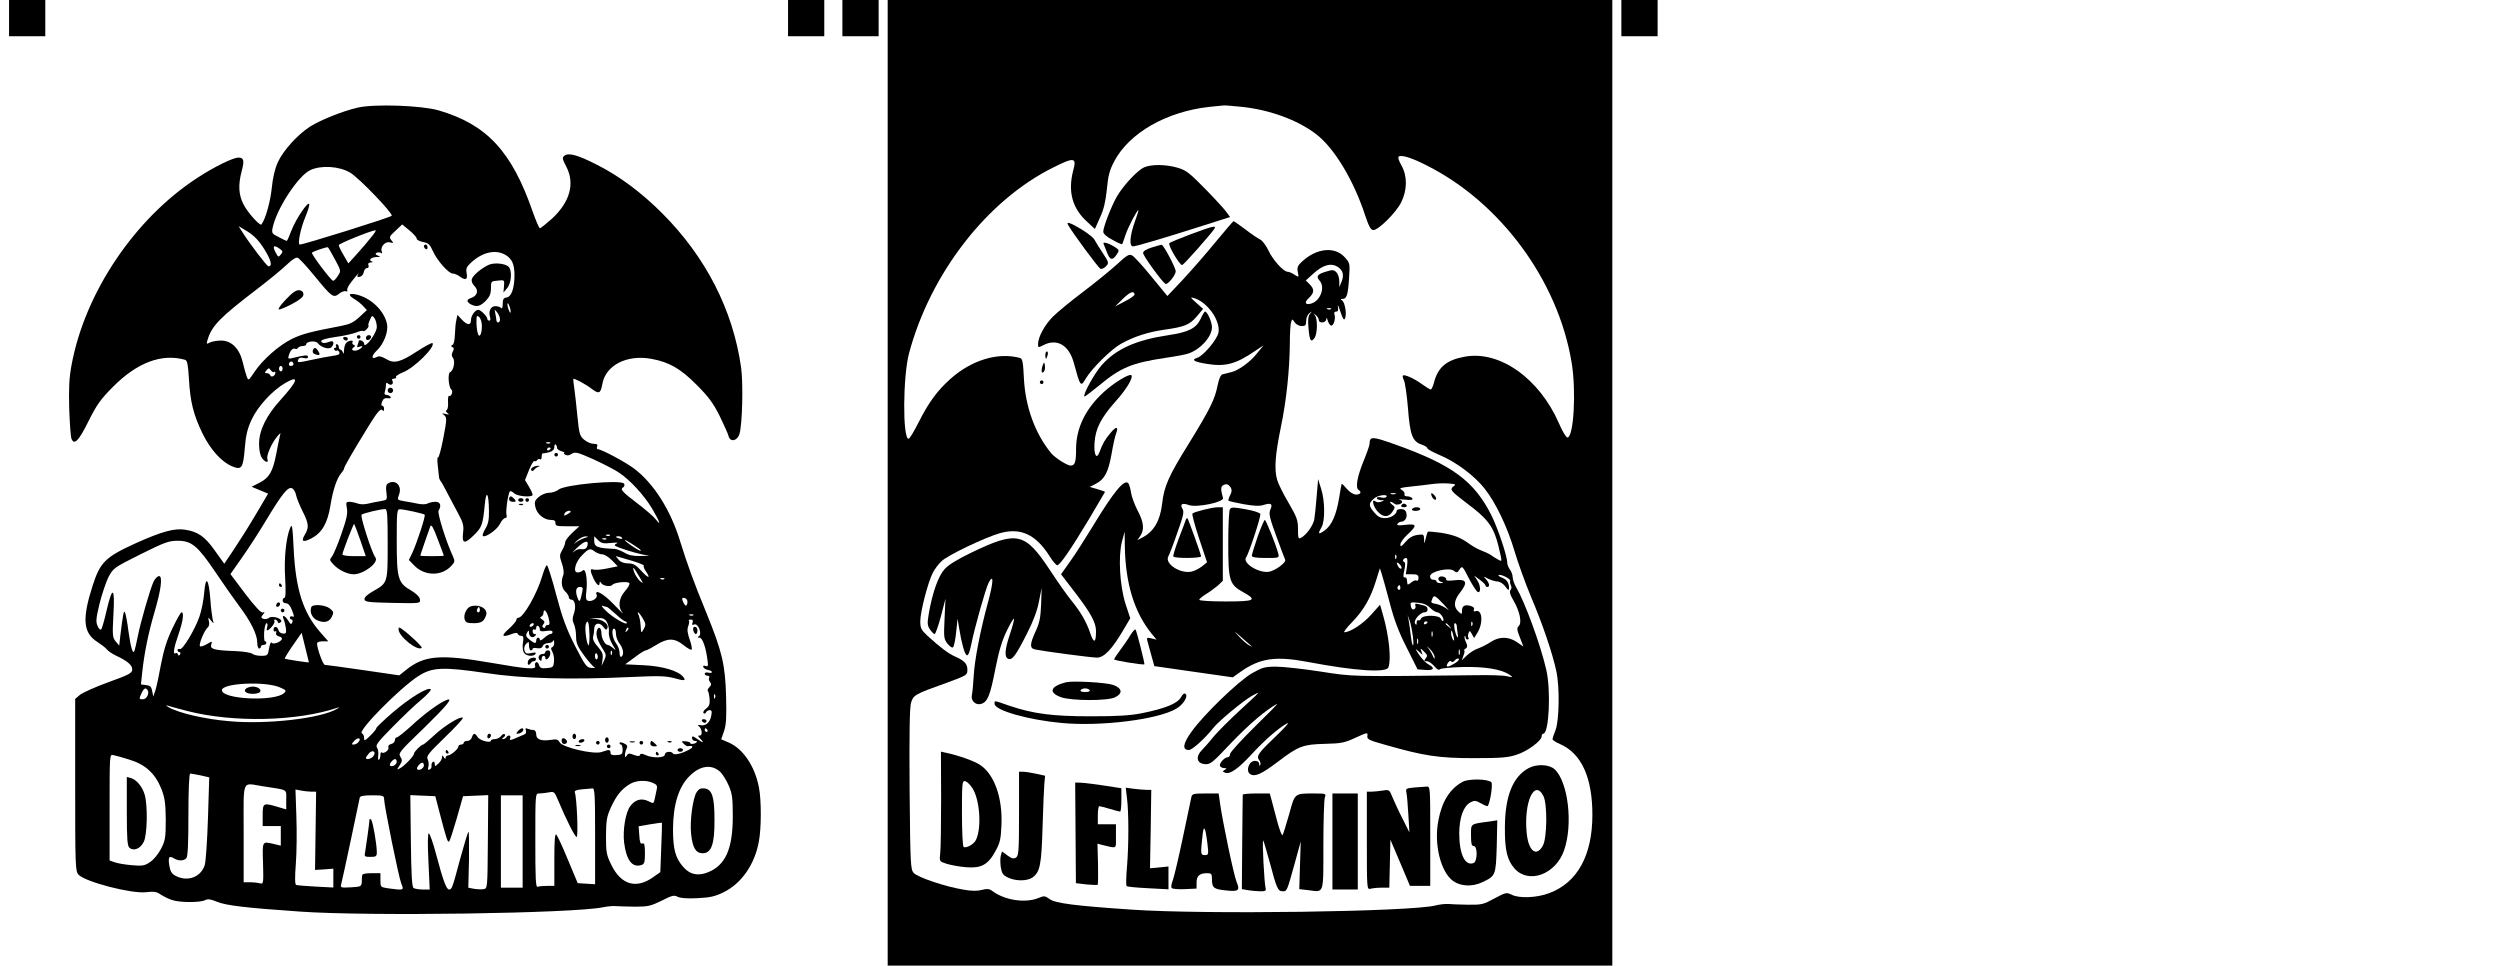 <?xml version="1.0" encoding="UTF-8" standalone="yes"?>
<svg version="1.0" xmlns="http://www.w3.org/2000/svg" width="1380" height="533" viewBox="0 0 1380 533" preserveAspectRatio="xMidYMid meet">
  <g transform="translate(0,533) scale(0.1,-0.1)" fill="#000000" stroke="none">
    <path d="M50 5230 l0 -100 100 0 100 0 0 100 0 100 -100 0 -100 0 0 -100z"/>
    <path d="M4350 5230 l0 -100 100 0 100 0 0 100 0 100 -100 0 -100 0 0 -100z"/>
    <path d="M4650 5230 l0 -100 100 0 100 0 0 100 0 100 -100 0 -100 0 0 -100z"/>
    <path d="M4900 2665 l0 -2665 2000 0 2000 0 0 2665 0 2665 -2000 0 -2000 0 0
-2665z m1956 2075 c152 -16 306 -72 407 -149 100 -75 208 -253 272 -448 21
-63 32 -83 46 -83 28 0 125 96 153 152 35 70 35 146 2 205 -14 24 -21 45 -15
49 17 10 72 -7 154 -49 407 -204 725 -635 800 -1086 27 -157 12 -416 -23 -416
-7 0 -28 35 -46 77 -108 249 -328 405 -521 369 -99 -18 -146 -57 -168 -138 -6
-24 -15 -43 -19 -43 -5 0 -26 13 -48 29 -44 32 -98 56 -106 48 -3 -3 0 -15 6
-27 6 -12 16 -81 22 -153 11 -148 25 -184 75 -201 18 -6 32 -15 32 -20 0 -5
30 -22 68 -38 89 -37 191 -113 248 -185 62 -78 127 -215 166 -348 18 -60 58
-172 90 -249 63 -147 119 -313 140 -411 19 -87 16 -269 -4 -324 -10 -24 -17
-47 -17 -52 0 -4 19 -17 43 -27 117 -52 177 -184 177 -390 0 -224 -83 -374
-238 -432 -68 -26 -165 -30 -207 -9 -29 14 -33 13 -95 -20 -60 -33 -71 -36
-145 -35 -44 1 -93 2 -110 4 -16 1 -48 -2 -70 -8 -137 -35 -1281 -51 -1680
-23 -311 21 -420 35 -451 58 -26 19 -30 19 -62 6 -72 -30 -189 -12 -256 40
-15 11 -28 12 -55 5 -24 -7 -57 -7 -101 1 -100 16 -254 68 -276 92 -18 20 -19
44 -23 462 -2 304 0 452 8 478 13 42 20 47 194 109 114 42 117 43 117 73 0 33
-16 50 -70 74 -36 16 -81 50 -151 114 -34 32 -39 42 -39 80 0 52 42 214 69
267 10 20 32 49 48 64 34 33 241 132 323 155 115 32 198 -7 275 -129 17 -27
35 -48 41 -48 15 0 76 89 178 259 47 79 86 145 86 146 0 1 -19 8 -42 15 l-43
12 35 18 c48 25 68 64 86 165 8 47 19 98 25 112 15 40 0 41 -31 3 -32 -38 -44
-60 -60 -104 -17 -47 -33 -17 -28 51 5 77 36 137 114 225 62 68 101 134 89
147 -11 10 -98 -43 -152 -93 -101 -92 -153 -199 -153 -315 0 -71 -6 -91 -30
-91 -19 0 -87 43 -108 69 -89 109 -142 256 -150 413 -4 88 -8 108 -21 112
-122 33 -267 -11 -384 -115 -73 -65 -122 -132 -177 -242 -25 -49 -49 -90 -55
-89 -33 3 -31 343 3 472 118 441 431 845 797 1026 116 58 129 55 109 -18 -30
-116 -5 -209 79 -284 l41 -38 28 63 c21 44 31 89 38 156 7 76 15 106 41 155
83 157 289 274 524 300 39 4 75 8 80 8 6 1 51 -3 101 -8z"/>
    <path d="M6315 4406 c-36 -16 -113 -98 -150 -161 -30 -53 -75 -167 -75 -194 0
-11 18 -28 51 -45 28 -16 52 -26 53 -24 2 1 10 25 19 52 15 44 63 136 71 136
2 0 -7 -29 -20 -65 -27 -74 -32 -135 -10 -135 17 0 172 46 379 112 l157 50
-19 26 c-10 15 -63 73 -117 128 -87 89 -106 104 -153 118 -65 19 -145 20 -186
2z"/>
    <path d="M6710 3994 c-52 -64 -133 -156 -180 -207 l-86 -91 -88 107 c-48 59
-96 112 -107 117 -16 9 -29 1 -81 -47 -35 -32 -119 -101 -188 -153 -69 -52
-144 -114 -168 -138 -45 -45 -81 -111 -82 -150 0 -22 1 -22 30 -7 73 38 139 1
166 -93 38 -139 39 -140 68 -91 32 55 143 164 195 192 71 39 147 64 238 77
113 16 139 27 179 73 l35 42 -38 34 c-33 29 -35 32 -13 26 74 -21 148 -125
136 -191 -8 -39 -83 -128 -117 -139 -35 -11 -19 -22 49 -33 106 -18 164 -2
272 72 l45 30 -34 -42 c-38 -49 -105 -98 -147 -107 -16 -4 -36 -9 -45 -11 -11
-3 -20 -24 -28 -62 -15 -77 -41 -129 -159 -321 -112 -180 -136 -235 -147 -331
-11 -94 -45 -154 -109 -187 l-28 -15 16 23 c24 34 20 77 -14 140 -16 31 -32
74 -36 96 -3 22 -10 46 -14 53 -20 32 -80 -40 -204 -245 -37 -60 -89 -143
-118 -183 l-51 -72 76 -99 c89 -116 117 -168 117 -215 0 -66 -12 -70 -32 -11
-21 63 -53 118 -107 184 -20 24 -72 98 -116 165 -137 207 -180 217 -430 97
-83 -40 -130 -69 -152 -94 -34 -39 -65 -126 -85 -238 -10 -59 -10 -70 5 -93
10 -14 21 -26 26 -26 5 0 20 44 35 98 l25 97 -5 -110 c-5 -103 -4 -112 16
-138 13 -16 26 -25 31 -20 5 5 13 43 17 84 l8 74 8 -50 c14 -87 31 -148 43
-152 7 -3 16 18 23 54 19 95 81 316 98 348 28 51 26 2 -3 -105 -44 -161 -75
-321 -80 -410 -3 -47 -7 -94 -10 -105 -8 -31 19 -59 49 -51 37 9 52 46 81 197
19 96 37 155 63 208 20 41 37 70 39 65 2 -5 -8 -43 -22 -84 -29 -86 -32 -128
-9 -137 22 -8 42 19 104 142 34 67 56 125 65 175 l15 75 -3 -90 c-3 -73 -8
-101 -30 -149 -33 -72 -34 -94 -4 -101 48 -10 310 -45 342 -45 40 0 83 46 145
151 l39 66 -26 79 c-32 100 -41 261 -20 344 l15 55 1 -78 c3 -206 52 -367 148
-485 l27 -33 -28 7 c-24 6 -27 4 -23 -12 3 -11 13 -46 22 -80 l17 -61 216 -31
217 -31 42 30 c109 77 195 89 378 54 254 -48 427 -60 439 -29 17 44 3 177 -30
290 l-16 56 -49 -55 c-44 -50 -116 -97 -148 -97 -6 0 12 25 42 55 63 65 102
131 132 228 l22 70 11 -34 c6 -19 26 -90 44 -159 23 -89 49 -159 93 -245 l60
-120 43 -3 c47 -4 55 10 18 30 -14 7 -37 31 -52 53 -24 36 -24 38 -4 20 l23
-20 -7 20 c-7 19 -6 19 15 -2 19 -18 20 -24 9 -37 -10 -14 -10 -16 6 -16 10 0
28 -12 41 -27 14 -17 26 -24 30 -18 5 6 61 11 125 13 123 3 217 -12 261 -43
21 -15 20 -15 -13 -8 -19 5 -93 7 -165 6 -707 -8 -678 -9 -866 20 -96 15 -207
27 -245 27 -62 0 -76 -4 -134 -37 -75 -44 -264 -226 -332 -321 -48 -66 -54
-102 -15 -102 18 0 88 63 133 120 30 39 167 152 215 179 51 28 52 29 -71 -84
-52 -48 -114 -110 -138 -138 -23 -29 -53 -63 -67 -77 -37 -37 -29 -74 15 -78
30 -3 41 5 147 118 98 102 190 181 253 215 8 4 -47 -52 -123 -126 -75 -74
-137 -142 -137 -151 0 -10 -6 -18 -13 -18 -19 0 -50 -37 -42 -49 3 -6 14 -11
23 -11 14 0 15 -2 2 -10 -12 -8 -12 -10 2 -15 27 -11 71 20 143 97 74 81 154
151 200 175 16 9 -10 -21 -58 -67 -99 -94 -114 -114 -97 -135 7 -8 10 -20 7
-27 -4 -8 -6 -7 -6 5 -1 20 -33 23 -49 5 -17 -22 -18 -50 -1 -61 26 -17 63 0
154 69 113 86 138 95 260 98 89 2 108 6 168 34 65 30 68 30 65 10 -3 -19 8
-24 97 -49 216 -62 296 -74 490 -74 149 0 190 3 237 19 60 19 138 77 138 102
0 8 4 14 9 14 32 0 43 243 16 355 -32 139 -118 372 -165 452 -11 19 -20 44
-20 57 0 12 -7 31 -15 42 -8 10 -15 28 -15 38 0 37 -52 190 -87 261 -95 189
-215 278 -527 390 -132 47 -145 48 -146 5 0 -9 -16 -54 -35 -100 -34 -85 -44
-143 -25 -155 18 -11 10 -25 -14 -25 -15 0 -34 12 -51 31 -14 17 -27 30 -29
28 -1 -2 -8 -37 -14 -78 -16 -95 -41 -152 -81 -180 -34 -24 -38 -19 -16 19 20
34 19 145 -2 211 l-17 54 -8 -95 c-4 -52 -10 -109 -13 -127 -6 -33 -44 -87
-74 -102 -14 -8 -16 -2 -16 48 0 50 -6 66 -53 147 -29 49 -57 106 -62 125 -17
58 -11 138 20 289 31 148 49 319 50 470 0 47 3 95 6 108 7 23 7 23 21 2 8 -11
25 -20 39 -20 20 0 24 5 24 29 0 16 8 35 18 42 15 13 16 12 3 -4 -10 -12 -12
-34 -8 -78 6 -70 13 -82 33 -55 17 24 18 107 2 126 -11 12 -10 12 5 1 9 -7 17
-20 17 -27 0 -21 40 -17 41 4 1 11 3 9 8 -7 4 -14 12 -26 18 -28 14 -5 28 40
19 62 -3 9 0 15 10 15 10 0 13 8 9 28 -2 15 4 2 14 -28 14 -42 20 -51 26 -37
10 24 -1 88 -17 99 -10 6 -9 8 3 8 23 0 30 22 36 116 5 79 5 82 -24 114 -55
61 -156 51 -237 -25 -23 -21 -27 -32 -22 -57 6 -30 6 -30 -19 -14 -13 9 -30
16 -38 16 -22 0 -82 66 -106 119 -13 27 -33 53 -45 59 -11 5 -49 30 -82 56
-34 25 -63 46 -65 45 -2 0 -47 -52 -99 -115z m677 -139 c27 -19 33 -45 18 -81
l-12 -29 0 33 c0 18 -7 40 -16 49 -14 14 -22 15 -56 4 -49 -14 -58 -27 -37
-50 32 -35 6 -110 -44 -126 -35 -11 -43 5 -15 30 30 29 32 48 4 76 l-21 21 42
38 c54 49 99 61 137 35z m-1124 -150 c1 -6 -23 -23 -53 -38 l-55 -29 43 42
c40 39 61 47 65 25z m1084 -81 c-3 -3 -12 -4 -19 -1 -8 3 -5 6 6 6 11 1 17 -2
13 -5z m676 -979 c-22 -16 -13 -27 65 -86 141 -106 162 -138 197 -302 5 -26 4
-27 -17 -15 -13 7 -30 18 -38 24 -8 6 -31 17 -50 24 -19 7 -48 23 -65 35 -52
38 -88 52 -160 64 -38 5 -71 8 -73 6 -2 -2 -8 -19 -12 -37 -8 -33 -8 -33 -9
-4 -1 27 -3 28 -38 23 -26 -4 -47 -17 -65 -39 -22 -26 -28 -28 -28 -14 0 11
18 36 40 56 54 50 52 60 -12 53 -37 -5 -49 -3 -44 5 4 7 13 12 20 12 21 0 36
24 29 48 -3 15 -13 22 -29 22 -13 0 -24 -4 -24 -9 0 -20 -33 -41 -65 -41 -25
0 -40 8 -59 31 -32 37 -32 50 -3 76 21 20 81 28 70 10 -3 -5 -16 -6 -29 -3
-14 4 -24 2 -24 -4 0 -5 10 -10 23 -11 21 0 21 -1 2 -8 -11 -5 -25 -4 -32 1
-24 19 -14 -28 12 -56 30 -33 60 -33 81 -1 16 24 16 27 -2 40 -10 8 -14 15 -8
15 5 0 15 -5 20 -10 11 -11 44 -3 44 10 0 5 -8 10 -17 13 -10 2 4 1 31 -1 35
-4 47 -2 42 7 -4 6 -16 11 -27 11 -12 0 -19 5 -16 13 2 6 -5 17 -16 23 -16 9
-8 12 49 18 38 4 92 10 119 14 28 4 69 5 93 3 38 -3 41 -5 25 -16z m-1229 -7
c7 -12 6 -24 -4 -42 -7 -14 -11 -28 -9 -30 2 -2 39 -11 83 -19 58 -10 88 -12
112 -4 41 13 51 5 36 -27 -9 -21 -4 -44 33 -145 24 -66 46 -124 49 -130 9 -14
-51 -59 -88 -67 -57 -10 -151 49 -127 80 15 21 83 227 78 239 -3 7 -39 19 -82
26 -66 12 -78 12 -86 0 -5 -8 -9 -92 -9 -187 0 -207 6 -228 81 -270 81 -45 68
-52 -96 -52 -81 0 -145 4 -145 9 0 5 17 19 38 32 20 12 49 34 65 47 l27 26 0
203 0 203 -27 0 c-31 0 -131 -25 -141 -35 -3 -3 13 -65 37 -137 l44 -132 -29
-23 c-16 -12 -41 -25 -56 -28 -62 -14 -150 43 -129 83 6 11 29 70 50 132 33
91 38 115 29 130 -17 27 -3 36 35 22 43 -15 194 16 188 39 -13 47 -13 62 0 70
18 11 30 7 43 -13z m909 -35 c-7 -2 -19 -2 -25 0 -7 3 -2 5 12 5 14 0 19 -2
13 -5z m4 -355 c-3 -8 -6 -5 -6 6 -1 11 2 17 5 13 3 -3 4 -12 1 -19z m60 -43
l-7 -45 35 0 c29 0 35 -4 35 -21 0 -12 -4 -17 -11 -14 -5 4 -19 -1 -30 -11
-10 -9 -20 -13 -20 -8 -1 5 -2 16 -3 24 0 8 -6 14 -12 13 -9 -2 -9 9 -2 40 6
28 6 43 -1 45 -13 4 -4 22 11 22 7 0 9 -16 5 -45z m-31 -13 c-4 -3 -11 0 -16
8 -15 24 -11 33 6 15 9 -9 13 -19 10 -23z m422 -130 c18 -6 15 39 -5 67 l-16
24 31 -23 c18 -13 32 -27 32 -32 0 -4 5 -8 10 -8 15 0 12 21 -7 42 -16 18 -16
18 13 3 16 -8 39 -15 51 -15 12 0 31 -12 42 -27 15 -21 20 -24 21 -11 0 30
-12 49 -38 59 -14 5 -23 12 -20 14 9 9 68 -20 64 -31 -2 -6 0 -17 4 -25 5 -8
4 -19 -2 -26 -7 -9 -3 -25 16 -57 35 -60 48 -122 30 -141 -12 -12 -11 -21 6
-64 l19 -50 -36 25 c-46 31 -97 31 -143 1 -19 -13 -51 -29 -70 -36 -19 -6 -47
-24 -63 -39 l-28 -27 10 28 c6 15 7 27 3 27 -4 0 -1 4 7 9 12 8 13 14 3 37 -7
14 -10 29 -7 32 3 3 5 0 5 -6 0 -7 5 -12 11 -12 5 0 8 4 5 9 -4 5 -3 17 0 26
6 15 8 15 19 -5 l12 -22 17 27 c35 54 29 136 -10 121 -8 -3 -11 0 -8 9 4 9 -3
16 -20 21 -31 8 -46 -1 -46 -28 0 -20 -1 -21 -20 -3 -28 26 -25 61 11 106 43
55 34 74 -31 66 -35 -4 -49 -3 -47 6 1 6 -8 13 -20 15 -28 4 -32 -24 -5 -31
13 -4 11 -5 -5 -6 -13 0 -23 4 -23 9 0 6 -8 10 -18 10 -11 0 -18 7 -18 19 0
27 107 51 132 30 15 -12 19 -11 31 8 14 21 16 20 51 -49 21 -40 43 -74 50 -76z
m-428 22 c0 -8 -5 -12 -10 -9 -6 4 -8 11 -5 16 9 14 15 11 15 -7z m240 -91
c25 -26 34 -38 20 -26 -14 11 -40 24 -57 28 -36 7 -36 7 -27 29 9 24 16 20 64
-31z m-76 -18 c14 -14 32 -25 40 -25 16 0 42 -38 32 -47 -3 -3 -8 2 -12 11 -8
22 -102 23 -110 1 -4 -8 -10 -12 -15 -9 -5 3 -9 -3 -9 -13 0 -14 -2 -15 -9 -5
-10 17 28 62 53 62 9 0 16 6 16 14 0 17 -5 21 -44 30 -23 6 -27 4 -23 -8 3 -8
0 -17 -8 -19 -8 -4 -15 3 -17 17 -4 22 -2 23 38 19 29 -2 51 -11 68 -28z m-95
-157 c4 -32 4 -54 0 -50 -4 4 -9 30 -12 57 -3 28 -8 64 -11 80 l-6 30 11 -30
c6 -16 14 -56 18 -87z m81 78 c0 -3 -4 -8 -10 -11 -5 -3 -10 -1 -10 4 0 6 5
11 10 11 6 0 10 -2 10 -4z m247 -18 c-3 -8 -6 -5 -6 6 -1 11 2 17 5 13 3 -3 4
-12 1 -19z m-126 -5 c13 -16 12 -17 -3 -4 -10 7 -18 15 -18 17 0 8 8 3 21 -13z
m40 5 c0 -7 3 -26 5 -43 7 -40 -6 -25 -16 19 -4 21 -4 36 1 36 5 0 9 -6 10
-12z m-1131 -116 c3 -3 -4 0 -15 6 -11 6 -36 27 -55 48 -33 36 -33 36 15 -6
28 -24 52 -46 55 -48z m997 56 c-3 -7 -5 -2 -5 12 0 14 2 19 5 13 2 -7 2 -19
0 -25z m117 -3 c5 -22 4 -26 -4 -15 -5 8 -10 24 -10 34 0 26 6 18 14 -19z
m-197 -37 c-3 -7 -5 -2 -5 12 0 14 2 19 5 13 2 -7 2 -19 0 -25z m92 -76 c0
-12 -3 -9 -10 8 -6 14 -18 34 -27 45 -9 12 -5 8 11 -7 15 -16 27 -36 26 -46z
m138 16 c-3 -7 -5 -2 -5 12 0 14 2 19 5 13 2 -7 2 -19 0 -25z m-26 -49 c-41
-25 -54 -24 -39 1 7 11 15 15 19 9 3 -6 11 -4 19 5 7 9 17 13 22 10 5 -4 -4
-15 -21 -25z"/>
    <path d="M7900 2605 c0 -18 19 -40 26 -32 4 4 0 15 -9 24 -9 10 -17 13 -17 8z"/>
    <path d="M7735 2540 c-3 -5 3 -10 15 -10 12 0 18 5 15 10 -3 6 -10 10 -15 10
-5 0 -12 -4 -15 -10z"/>
    <path d="M7795 2520 c-4 -6 5 -10 19 -10 14 0 26 5 26 10 0 6 -9 10 -19 10
-11 0 -23 -4 -26 -10z"/>
    <path d="M6545 2459 c-2 -8 -20 -54 -39 -104 -18 -49 -32 -93 -29 -97 6 -11
153 -10 153 1 0 10 -70 204 -75 210 -3 2 -7 -2 -10 -10z"/>
    <path d="M6942 2367 c-17 -50 -32 -98 -32 -104 0 -9 22 -13 76 -13 75 0 76 0
70 24 -11 45 -68 186 -74 186 -4 0 -22 -42 -40 -93z"/>
    <path d="M5896 4088 c24 -43 168 -238 179 -242 7 -2 21 4 30 14 17 18 16 22
-17 72 -19 29 -40 62 -46 74 -6 12 -39 38 -72 58 -64 38 -86 45 -74 24z"/>
    <path d="M6573 4037 c-61 -23 -115 -45 -118 -49 -10 -10 58 -125 71 -121 11 4
161 174 178 201 11 19 -10 14 -131 -31z"/>
    <path d="M6092 3983 c2 -5 10 -25 18 -45 16 -44 31 -48 54 -13 16 24 16 25
-16 45 -33 20 -63 27 -56 13z"/>
    <path d="M6358 3964 c-31 -10 -48 -20 -48 -31 0 -15 103 -157 123 -170 12 -7
56 47 57 69 0 20 -68 148 -78 147 -4 0 -28 -7 -54 -15z"/>
    <path d="M6627 3569 c-24 -51 -67 -73 -177 -89 -180 -27 -289 -76 -369 -166
-39 -44 -105 -163 -95 -173 1 -2 38 26 81 61 119 99 180 125 369 153 56 8 114
19 128 25 67 25 126 93 126 144 0 28 -25 86 -38 86 -4 0 -15 -19 -25 -41z"/>
    <path d="M5770 3370 c0 -11 2 -20 4 -20 2 0 6 9 9 20 3 11 1 20 -4 20 -5 0 -9
-9 -9 -20z"/>
    <path d="M5757 3317 c-11 -29 -9 -53 4 -40 6 6 9 21 7 34 -3 21 -4 22 -11 6z"/>
    <path d="M5740 3220 c0 -5 5 -10 10 -10 6 0 10 5 10 10 0 6 -4 10 -10 10 -5 0
-10 -4 -10 -10z"/>
    <path d="M6239 1823 c-12 -21 -38 -58 -56 -82 -18 -24 -33 -47 -33 -51 0 -6
161 -32 167 -27 3 4 -43 186 -49 192 -3 3 -16 -11 -29 -32z"/>
    <path d="M5885 1564 c-87 -22 -99 -56 -30 -82 56 -21 259 -22 300 -1 44 21 40
50 -10 68 -40 14 -222 24 -260 15z m130 -44 c4 -6 -7 -10 -25 -10 -18 0 -29 4
-25 10 3 6 15 10 25 10 10 0 22 -4 25 -10z"/>
    <path d="M6519 1481 c-20 -35 -88 -62 -216 -88 -66 -13 -137 -17 -283 -17
-212 0 -318 14 -450 59 -87 30 -80 29 -80 10 0 -36 185 -89 372 -106 215 -20
530 19 631 79 38 22 66 67 52 81 -7 7 -16 1 -26 -18z"/>
    <path d="M5195 923 c0 -142 -2 -278 -5 -303 -5 -45 -5 -45 35 -58 22 -7 70
-16 107 -19 84 -7 122 13 163 89 25 45 30 67 33 143 7 150 -39 280 -117 332
-32 22 -117 52 -186 67 l-31 7 1 -258z m171 59 c42 -61 54 -218 22 -287 -11
-25 -54 -49 -69 -40 -5 4 -9 87 -9 186 0 165 1 180 17 177 10 -2 27 -18 39
-36z"/>
    <path d="M8438 1090 c-87 -47 -130 -154 -131 -325 -1 -127 12 -182 53 -229 78
-88 228 -33 274 101 50 143 22 379 -53 447 -30 27 -98 30 -143 6z m82 -155
c22 -45 20 -229 -3 -272 -36 -67 -81 -31 -90 72 -16 168 44 298 93 200z"/>
    <path d="M5625 839 c0 -208 -2 -233 -17 -243 -13 -8 -24 -5 -47 12 l-30 22 -6
-21 c-4 -12 -4 -40 -1 -64 6 -36 12 -46 40 -59 44 -21 105 -20 135 0 42 30 50
70 56 281 3 109 8 217 10 240 l4 41 -50 11 c-27 6 -60 11 -72 11 l-22 0 0
-231z"/>
    <path d="M8075 1015 c-71 -38 -115 -107 -135 -213 -26 -130 12 -285 81 -335
42 -30 106 -33 161 -7 74 35 75 37 80 198 l3 144 -45 -7 c-106 -14 -100 -10
-100 -76 0 -46 3 -59 15 -59 22 0 21 -86 -1 -94 -47 -18 -79 49 -79 165 1 87
23 149 62 170 21 11 29 11 55 -4 16 -9 33 -17 38 -17 12 0 33 121 22 132 -19
19 -125 20 -157 3z"/>
    <path d="M5937 733 l2 -278 58 -7 c32 -3 60 -4 62 -2 3 2 3 54 2 115 l-3 112
26 -7 c85 -20 76 -26 76 48 l0 66 -50 0 -50 0 0 50 c0 28 4 50 8 50 5 0 31 -7
58 -15 27 -8 52 -15 57 -15 4 0 7 29 7 65 l0 64 -32 5 c-87 14 -179 26 -200
26 l-23 0 2 -277z"/>
    <path d="M7807 983 c-44 -4 -48 -6 -44 -26 3 -12 8 -67 11 -122 l6 -100 -38
76 c-22 42 -46 96 -56 119 -16 41 -18 42 -54 36 -20 -3 -48 -6 -62 -6 l-25 0
0 -271 c0 -265 0 -270 20 -265 11 3 39 6 62 6 l42 0 3 133 3 132 54 -127 54
-128 56 0 56 0 0 275 c0 269 0 275 -20 273 -11 -1 -42 -3 -68 -5z"/>
    <path d="M6221 924 c10 -80 10 -258 0 -379 -5 -55 -6 -103 -2 -106 3 -4 57 -9
119 -12 l112 -6 0 63 0 63 -51 -5 -51 -5 4 217 3 216 -26 0 c-14 0 -46 3 -71
6 l-44 6 7 -58z"/>
    <path d="M6576 928 c-3 -13 -24 -113 -47 -223 -23 -110 -48 -215 -55 -234 -8
-20 -11 -38 -6 -43 5 -5 38 -8 73 -6 l64 3 0 33 c0 37 17 52 58 52 24 0 27 -4
27 -32 0 -49 9 -56 76 -63 71 -8 80 -1 60 47 -15 34 -80 345 -92 438 l-7 50
-73 0 c-68 0 -74 -2 -78 -22z m89 -255 c7 -60 6 -63 -14 -63 -24 0 -24 5 -14
100 7 73 16 60 28 -37z"/>
    <path d="M6860 943 c0 -5 -2 -123 -3 -265 l-2 -256 35 -6 c19 -3 50 -6 68 -6
27 0 32 3 28 18 -7 24 -20 268 -13 262 3 -3 19 -59 37 -124 37 -140 44 -156
71 -156 23 0 23 0 66 155 l33 120 -4 -131 -4 -132 52 -6 c86 -11 81 -27 81
247 0 133 4 252 8 265 8 21 7 22 -60 22 -109 0 -105 2 -137 -115 -16 -56 -32
-108 -36 -114 -4 -7 -17 28 -30 76 -13 48 -27 103 -32 121 l-9 32 -74 0 c-41
0 -75 -3 -75 -7z"/>
    <path d="M7355 685 l0 -265 70 0 70 0 0 265 0 265 -70 0 -70 0 0 -265z"/>
    <path d="M8950 5230 l0 -100 100 0 100 0 0 100 0 100 -100 0 -100 0 0 -100z"/>
    <path d="M1975 4736 c-83 -19 -205 -68 -264 -105 -69 -45 -148 -132 -177 -196
-17 -37 -28 -85 -34 -144 -7 -72 -35 -173 -57 -200 -8 -10 -77 67 -99 111 -27
53 -30 107 -10 183 16 59 12 75 -18 75 -30 0 -136 -52 -230 -114 -344 -225
-618 -633 -691 -1031 -13 -67 -16 -127 -13 -240 3 -82 8 -158 13 -168 15 -36
40 -10 93 97 46 92 67 122 136 191 133 134 269 185 397 149 13 -4 17 -25 22
-107 7 -125 25 -198 76 -302 43 -87 104 -155 162 -179 53 -22 61 -11 70 98 6
76 15 110 39 162 35 73 113 158 185 200 80 46 70 13 -27 -94 -78 -86 -118
-168 -118 -242 0 -34 6 -64 16 -78 17 -25 39 -30 30 -6 -7 18 23 88 54 124 19
23 21 23 15 4 -3 -12 -12 -56 -20 -99 -19 -99 -39 -133 -93 -160 l-43 -22 45
-19 46 -19 -68 -115 c-37 -63 -92 -150 -121 -193 l-53 -79 -53 74 c-55 77 -92
103 -164 114 -58 9 -127 -10 -268 -73 -172 -78 -200 -106 -242 -237 -59 -184
-52 -260 27 -310 20 -13 44 -31 52 -41 8 -10 31 -25 50 -34 62 -29 90 -52 90
-76 0 -20 -15 -29 -132 -71 -72 -26 -143 -58 -157 -70 l-26 -22 0 -475 c0
-445 1 -476 18 -495 37 -40 294 -107 374 -97 43 5 58 3 80 -13 16 -10 43 -24
62 -30 43 -15 156 -15 183 -1 15 8 30 6 66 -9 49 -20 153 -33 457 -54 378 -27
1514 -10 1675 24 25 5 56 8 70 6 14 -1 61 -2 106 -3 71 0 87 4 146 33 57 29
69 32 88 22 15 -8 53 -11 110 -8 69 3 98 10 143 32 99 48 173 153 196 281 14
74 14 226 1 295 -22 119 -87 216 -167 251 l-42 18 16 46 c12 36 14 77 11 193
-5 175 -22 246 -110 462 -68 165 -105 268 -143 390 -53 175 -147 323 -257 405
-47 35 -178 105 -197 105 -6 0 -8 7 -5 15 5 11 -1 15 -19 15 -14 0 -38 10 -53
23 -24 21 -27 33 -36 123 -5 54 -13 124 -17 154 -5 30 -7 56 -6 58 5 5 67 -28
102 -55 39 -30 49 -25 58 27 18 104 136 164 271 139 98 -18 161 -54 250 -144
63 -63 91 -100 126 -170 24 -50 47 -100 50 -113 9 -35 49 -26 60 13 16 54 21
278 9 366 -45 318 -195 611 -437 853 -112 112 -235 204 -356 265 -107 55 -160
70 -183 51 -12 -10 -11 -18 10 -58 50 -94 22 -197 -79 -290 -32 -28 -61 -52
-66 -52 -4 0 -22 42 -40 93 -116 333 -253 480 -520 558 -96 27 -351 36 -445
15z m-42 -359 c49 -29 240 -228 229 -238 -11 -11 -486 -159 -507 -159 -14 0 4
88 30 151 14 33 24 66 22 72 -6 19 -75 -84 -98 -145 -12 -32 -24 -58 -26 -58
-2 0 -22 9 -44 21 -38 19 -40 22 -34 52 22 105 141 287 208 318 60 28 159 22
220 -14z m367 -364 c0 -7 16 -15 35 -19 29 -5 38 -13 54 -49 23 -52 87 -125
110 -125 10 0 26 -7 37 -15 33 -25 47 -19 40 16 -5 26 -1 36 24 59 62 58 136
75 190 43 36 -21 50 -52 50 -111 0 -73 -17 -120 -43 -124 -17 -2 -22 -10 -22
-35 0 -20 -3 -29 -9 -23 -6 6 -20 10 -32 10 -25 0 -39 -28 -29 -60 4 -11 2
-20 -4 -20 -6 0 -11 5 -11 10 0 13 -37 50 -49 50 -18 0 -41 -32 -41 -56 0 -31
-20 -31 -51 2 l-24 26 -6 -29 c-4 -15 -7 -51 -8 -80 -1 -30 -6 -54 -13 -57
-10 -5 -10 -7 -1 -12 10 -4 10 -11 2 -25 -7 -15 -7 -24 1 -34 14 -17 4 -71
-15 -79 -15 -5 -9 -86 7 -97 11 -7 -1 -41 -13 -34 -4 3 -7 -13 -6 -35 2 -22
-2 -42 -8 -44 -6 -3 -4 -9 5 -16 12 -9 10 -10 -10 -5 -22 5 -23 5 -8 -7 15
-13 15 -22 -5 -127 -12 -62 -25 -109 -29 -106 -4 4 -5 -15 -2 -41 3 -27 6 -56
7 -64 0 -8 4 -19 9 -25 5 -5 22 -37 39 -70 18 -33 45 -85 61 -115 25 -46 29
-63 24 -102 -7 -61 9 -63 63 -9 41 41 46 54 57 166 8 85 22 64 23 -35 1 -49
-4 -73 -20 -99 -11 -18 -17 -36 -14 -39 12 -13 79 34 94 65 9 18 22 33 29 33
8 0 11 7 8 18 -6 18 9 121 19 130 3 3 13 -2 23 -11 20 -18 102 -24 102 -8 0 6
-9 26 -21 46 l-21 35 22 55 c12 30 26 53 30 50 5 -3 11 -1 15 5 4 6 11 8 16 5
5 -4 9 3 9 14 0 12 3 20 8 19 4 -1 19 2 35 6 18 6 27 15 27 29 0 11 3 17 8 13
4 -4 7 -13 7 -19 0 -6 11 -14 25 -18 14 -4 21 -8 15 -8 -5 -1 -3 -6 5 -11 10
-6 22 -5 36 5 19 12 31 9 119 -30 54 -25 117 -57 139 -72 63 -41 141 -126 186
-201 43 -74 52 -100 19 -58 -11 15 -56 53 -99 86 -88 67 -98 79 -80 90 7 4 9
13 5 20 -15 24 -332 -5 -362 -33 -11 -9 -34 -17 -51 -17 -18 0 -42 -10 -58
-23 -22 -19 -25 -28 -19 -55 8 -39 48 -72 85 -72 20 0 27 -5 26 -17 -1 -16 8
-18 65 -18 l67 0 -39 -36 c-21 -20 -39 -43 -39 -52 0 -8 -7 -28 -17 -44 -15
-27 -15 -33 -1 -74 9 -26 12 -52 7 -64 -14 -36 -9 -71 11 -90 11 -10 20 -24
20 -32 0 -7 6 -13 14 -13 20 0 27 -40 14 -77 -9 -24 -9 -38 0 -58 7 -14 12
-45 12 -69 0 -36 8 -55 44 -104 24 -33 50 -62 58 -66 7 -3 0 -4 -17 -3 -27 2
-34 11 -91 122 -48 95 -70 154 -104 283 -23 89 -47 162 -51 162 -5 0 -16 -26
-25 -57 -29 -100 -105 -233 -133 -233 -6 0 -11 -6 -11 -12 0 -7 -19 -29 -42
-50 -45 -39 -37 -49 19 -27 19 7 29 7 31 0 2 -6 11 -11 19 -11 12 0 14 -8 10
-36 -4 -20 -2 -45 4 -55 11 -21 54 -26 65 -8 4 8 -3 9 -24 4 -25 -5 -31 -3
-37 14 -4 13 0 27 9 37 15 14 16 13 16 -10 0 -14 5 -26 10 -26 6 0 10 4 10 9
0 4 11 6 25 3 17 -3 27 1 31 12 3 9 17 16 29 16 13 0 26 6 28 13 3 6 6 2 6
-10 1 -12 -4 -23 -10 -25 -9 -3 -9 -10 0 -26 7 -13 11 -37 9 -55 -3 -29 -6
-32 -40 -35 -29 -3 -38 1 -43 18 -3 11 -11 18 -16 14 -6 -3 -8 -12 -5 -20 8
-21 -41 -18 -241 17 -284 49 -371 42 -473 -40 l-36 -29 -199 29 c-110 16 -205
29 -212 29 -10 0 -43 90 -43 119 0 6 14 11 31 11 l31 0 -45 51 c-94 108 -135
235 -146 459 -6 126 -9 141 -19 117 -23 -54 -35 -170 -28 -279 4 -71 3 -108
-4 -108 -5 0 -10 -7 -10 -15 0 -8 8 -15 18 -15 13 0 24 -13 34 -39 13 -33 13
-39 2 -34 -8 3 -14 0 -14 -6 0 -6 4 -11 10 -11 5 0 7 -7 3 -16 -5 -13 -9 -11
-22 10 -18 29 -37 36 -26 9 5 -10 10 -32 13 -50 3 -27 1 -32 -16 -30 -12 0
-23 9 -25 19 -6 22 -27 24 -27 2 0 -8 4 -12 10 -9 5 3 7 0 4 -8 -3 -9 3 -17
16 -20 13 -3 19 -10 15 -17 -11 -17 -49 -29 -56 -17 -4 5 -10 -9 -14 -32 -6
-39 -8 -41 -44 -41 -20 0 -42 5 -48 11 -6 6 -48 13 -93 15 -118 4 -142 11
-134 36 6 20 6 20 -25 2 -17 -10 -33 -15 -37 -11 -9 8 24 88 42 103 8 6 11 21
7 35 -5 24 -5 24 11 4 17 -20 17 -20 10 5 -3 14 -10 64 -13 112 -9 116 -26
134 -34 36 -3 -40 -15 -99 -26 -131 -26 -75 -93 -185 -108 -180 -7 3 -13 0
-13 -6 0 -6 5 -11 11 -11 5 0 7 -5 3 -12 -6 -9 -9 -9 -12 0 -2 7 -8 10 -13 6
-16 -9 -10 30 16 104 25 72 32 122 17 122 -5 0 -27 -40 -50 -88 -30 -62 -48
-119 -63 -197 -11 -61 -25 -126 -31 -145 l-12 -35 -6 30 c-4 24 -11 31 -34 33
l-28 4 7 66 c11 105 34 218 66 327 38 128 48 205 27 205 -9 0 -23 -15 -31 -32
-19 -42 -72 -225 -87 -303 -7 -33 -14 -67 -17 -75 -8 -28 -21 11 -34 105 -6
50 -15 96 -19 104 -7 13 -10 0 -26 -129 l-6 -54 -20 24 c-17 21 -18 34 -12
147 9 152 -5 162 -37 26 -12 -54 -26 -102 -30 -107 -5 -5 -14 3 -20 18 -11 23
-9 42 10 122 13 52 35 118 49 147 27 51 29 53 177 127 133 66 156 75 206 75
77 0 111 -29 208 -173 43 -64 102 -148 131 -187 63 -83 100 -157 100 -202 0
-18 5 -33 10 -33 6 0 10 5 10 10 0 6 7 10 15 10 8 0 15 5 15 10 0 6 -3 10 -7
10 -5 0 -6 22 -5 50 2 27 8 50 14 50 5 0 6 -9 3 -20 -3 -11 -4 -20 -1 -20 13
0 46 41 41 50 -4 6 -2 10 4 10 5 0 11 -6 14 -12 3 -10 8 -10 17 -2 17 17 -47
39 -66 23 -8 -6 -21 -8 -30 -5 -14 5 -14 9 -3 23 12 14 12 16 0 12 -9 -4 -44
33 -97 103 l-82 109 63 90 c35 49 95 142 134 207 86 143 120 186 142 177 9 -3
20 -20 23 -37 3 -17 20 -57 36 -90 34 -67 37 -89 13 -129 -23 -38 -12 -45 34
-22 60 31 91 84 107 183 14 87 36 152 61 180 7 8 14 19 14 23 0 10 52 99 135
234 47 76 66 99 75 90 8 -8 11 -7 11 6 0 9 -4 17 -10 17 -6 0 -6 9 -1 23 6 15
15 21 31 19 14 -2 20 0 16 7 -4 6 -14 11 -23 11 -10 0 -13 6 -9 16 3 9 6 25 6
36 0 16 3 18 14 9 16 -13 32 2 21 19 -3 6 1 10 10 10 9 0 14 4 11 9 -3 5 15
16 39 26 61 23 181 142 162 161 -3 3 -41 -17 -84 -45 -95 -62 -128 -70 -173
-42 -24 14 -38 17 -51 10 -30 -16 -30 7 1 36 39 37 65 105 56 147 -15 74 -91
146 -173 163 -40 8 -43 -5 -5 -27 15 -9 36 -26 47 -38 l20 -22 -41 -38 c-32
-30 -54 -40 -100 -49 -169 -32 -214 -44 -271 -71 -73 -36 -162 -114 -209 -184
-32 -48 -33 -49 -42 -25 -5 13 -15 49 -22 79 -18 76 -62 120 -120 120 -23 0
-50 -5 -62 -11 -18 -10 -19 -8 -13 13 24 80 67 124 275 283 63 48 136 108 162
133 29 28 52 43 61 39 9 -3 50 -48 92 -99 97 -119 105 -124 136 -100 13 11 30
17 38 14 8 -2 11 0 8 6 -4 5 7 27 24 48 35 44 46 55 34 36 -5 -10 -2 -13 11
-10 11 2 20 13 22 26 2 12 10 22 17 22 9 0 12 6 9 15 -4 10 0 15 12 16 11 0
14 3 6 6 -20 8 -3 23 26 24 23 0 24 2 8 8 -14 5 -16 10 -8 15 7 4 17 4 24 0 7
-5 9 -2 5 8 -9 25 19 57 45 50 21 -5 22 -4 8 12 -13 17 -11 21 23 52 l37 35
40 -33 c22 -18 40 -38 40 -45z m-840 -60 c37 -60 45 -93 22 -93 -9 0 -103 124
-145 190 l-20 32 51 -31 c36 -23 62 -50 92 -98z m591 70 c-16 -21 -52 -63 -79
-93 l-49 -54 -26 45 c-15 25 -27 50 -27 56 0 8 174 79 203 82 5 1 -5 -16 -22
-36z m-506 -67 c17 -12 17 -16 5 -31 -12 -15 -15 -15 -26 7 -23 40 -14 50 21
24z m304 -58 c34 -63 34 -64 16 -91 -9 -15 -21 -27 -26 -27 -11 0 -123 149
-117 155 7 8 82 33 88 30 3 -2 20 -32 39 -67z m970 -288 c0 -9 -4 -8 -9 5 -5
11 -9 27 -9 35 0 9 4 8 9 -5 5 -11 9 -27 9 -35z m-59 -42 c0 -10 -4 -18 -10
-18 -5 0 -10 6 -10 13 0 6 -3 23 -6 37 -5 24 -5 24 10 6 9 -11 16 -28 16 -38z
m-680 -43 c0 -35 -69 -126 -70 -92 0 14 -30 27 -30 13 0 -2 -3 -12 -6 -20 -5
-12 -2 -15 10 -10 23 9 20 -3 -4 -16 -24 -13 -49 -2 -29 12 11 7 11 11 1 15
-6 2 -10 9 -6 14 8 13 -20 11 -34 -3 -7 -7 -13 -26 -13 -42 -1 -17 -3 -23 -6
-13 -2 9 -9 17 -14 17 -5 0 -9 7 -9 15 0 8 -5 15 -11 15 -5 0 -7 -4 -4 -10 3
-5 1 -10 -5 -10 -6 0 -8 -5 -5 -10 4 -6 10 -8 15 -5 4 3 10 -2 13 -10 5 -10
-6 -16 -41 -20 -26 -4 -75 -13 -110 -21 -79 -17 -83 -17 -76 1 4 10 14 13 30
9 16 -4 24 -2 24 6 0 12 -15 11 -84 -6 -26 -6 -28 -5 -21 17 8 26 24 41 36 33
4 -2 10 0 14 6 3 5 15 10 26 10 10 0 19 4 19 9 0 17 51 23 64 7 17 -23 61 -37
75 -23 18 18 14 40 -6 32 -28 -11 -46 -11 -50 1 -2 8 26 16 79 24 46 6 97 18
115 25 17 7 34 11 37 8 3 -3 12 1 20 10 8 8 13 17 10 20 -3 2 1 17 8 32 11 25
13 25 25 9 7 -10 13 -32 13 -49z m580 6 c0 -47 -15 -72 -23 -39 -4 12 -7 40
-7 62 0 33 2 37 15 26 8 -7 15 -29 15 -49z m-1040 -212 c0 -5 -7 -9 -15 -9 -9
0 -12 6 -9 15 6 15 24 11 24 -6z m-60 -24 c0 -8 -4 -15 -10 -15 -5 0 -10 7
-10 15 0 8 5 15 10 15 6 0 10 -7 10 -15z m-47 -18 c4 3 7 1 7 -5 0 -16 -23
-28 -28 -14 -2 7 -11 12 -19 12 -13 0 -13 3 -2 16 12 14 14 14 24 0 7 -9 15
-13 18 -9z m1524 -393 c-3 -3 -12 -4 -19 -1 -8 3 -5 6 6 6 11 1 17 -2 13 -5z
m3 -28 c0 -3 -4 -8 -10 -11 -5 -3 -10 -1 -10 4 0 6 5 11 10 11 6 0 10 -2 10
-4z m110 -351 c0 -2 -9 -9 -20 -15 -16 -9 -18 -8 -14 5 5 13 34 22 34 10z
m217 -131 c-3 -3 -12 -4 -19 -1 -8 3 -5 6 6 6 11 1 17 -2 13 -5z m-141 -14
c-16 -5 -38 -17 -50 -27 -12 -10 -9 -6 6 10 16 15 38 27 51 26 19 -1 18 -2 -7
-9z m148 -27 c28 3 42 2 32 -2 -11 -4 -15 -10 -10 -14 18 -11 104 -38 147 -47
l42 -8 -54 -1 c-37 -1 -63 5 -85 19 -18 10 -41 19 -51 20 -99 4 -115 11 -115
46 l0 24 21 -21 c18 -18 29 -21 73 -16z m60 28 c4 -5 -3 -7 -14 -4 -23 6 -26
13 -6 13 8 0 17 -4 20 -9z m-87 -7 c-3 -3 -12 -4 -19 -1 -8 3 -5 6 6 6 11 1
17 -2 13 -5z m178 -51 c11 -7 15 -13 10 -13 -10 0 -85 50 -85 58 0 4 27 -12
75 -45z m-282 17 c-5 -20 -15 -24 -41 -21 -8 1 -24 -5 -35 -15 -12 -9 -5 -1
15 19 42 41 69 49 61 17z m41 -35 c11 -8 29 -15 41 -15 12 0 35 -15 53 -33
l32 -33 -59 -12 c-32 -7 -66 -9 -75 -6 -20 8 -20 -6 1 -51 17 -35 33 -46 33
-22 0 8 3 8 9 -2 10 -16 53 -22 62 -9 8 13 86 21 93 9 4 -5 -7 -25 -24 -44
-35 -40 -40 -88 -13 -121 10 -12 -12 9 -48 47 -59 62 -110 89 -95 52 6 -17
-28 -39 -49 -31 -11 4 -13 18 -8 55 7 63 -4 128 -20 112 -6 -6 -19 -11 -29
-11 -27 0 -12 59 26 96 36 37 44 39 70 19z m199 -49 c42 -12 74 -25 71 -29 -3
-3 1 -16 10 -29 30 -43 16 -43 -23 0 -31 34 -45 42 -73 42 -22 0 -42 7 -53 20
-10 11 -16 20 -14 20 2 -1 39 -11 82 -24z m47 -91 c23 -38 23 -39 2 -22 -11
11 -26 33 -32 50 -12 37 -2 27 30 -28z m137 -11 c-3 -3 -12 -4 -19 -1 -8 3 -5
6 6 6 11 1 17 -2 13 -5z m-453 -71 c-11 -54 -15 -60 -24 -38 -16 38 -12 65 10
65 17 0 19 -5 14 -27z m579 -46 c3 -8 2 -19 -2 -26 -5 -8 -11 -3 -19 14 -9 20
-9 25 2 25 8 0 16 -6 19 -13z m-444 -37 c4 0 26 -18 50 -40 23 -22 47 -40 52
-40 5 0 9 -4 9 -9 0 -15 -79 31 -116 68 -19 18 -27 30 -18 27 8 -3 19 -6 23
-6z m-321 -60 c8 -32 7 -40 -4 -40 -8 0 -14 -5 -14 -11 0 -5 -5 -7 -10 -4 -8
5 -8 11 0 20 8 10 7 16 -7 25 -13 8 -14 13 -5 16 6 3 12 12 12 20 0 29 18 12
28 -26z m520 -3 c17 -29 18 -37 6 -58 -15 -27 -15 -27 -18 21 -1 19 -6 43 -10
53 -14 29 1 19 22 -16z m279 17 c-3 -3 -12 -4 -19 -1 -8 3 -5 6 6 6 11 1 17
-2 13 -5z m-478 -36 c8 -13 14 -38 12 -56 -2 -20 6 -47 20 -70 21 -34 21 -36
3 -19 -12 9 -24 17 -29 17 -15 0 -34 35 -35 62 0 36 -18 45 -26 14 -6 -24 5
-55 38 -106 14 -22 15 -29 3 -55 l-14 -30 5 35 c4 29 -1 41 -26 70 -21 23 -29
41 -26 55 3 11 6 30 6 43 0 33 29 40 50 12 14 -18 18 -20 23 -7 8 21 -22 45
-63 50 l-35 4 40 1 c32 2 43 -3 54 -20z m474 -5 c-5 -12 -2 -15 9 -10 22 8 45
-52 26 -65 -10 -6 -9 -8 3 -8 17 0 36 -54 45 -129 4 -27 2 -32 -12 -27 -10 4
-14 1 -12 -6 3 -7 14 -14 26 -16 12 -2 22 -7 22 -12 0 -4 -9 -6 -20 -3 -11 3
-20 0 -20 -6 0 -6 7 -11 16 -11 8 0 12 -5 9 -10 -4 -6 -2 -17 4 -24 9 -11 8
-18 -3 -29 -8 -8 -12 -17 -9 -21 4 -3 8 -23 10 -44 2 -29 -2 -41 -20 -54 -12
-9 -18 -20 -13 -25 5 -4 11 -2 13 5 3 6 12 12 20 12 12 0 14 -7 9 -31 -7 -38
-31 -58 -60 -52 -13 3 -17 1 -10 -4 19 -14 24 -53 7 -53 -12 0 -12 -2 1 -16
26 -25 18 -27 -14 -4 -25 18 -30 19 -30 6 0 -9 8 -16 17 -16 9 0 13 -3 9 -7
-9 -10 -36 -13 -36 -4 0 4 -12 8 -26 9 -23 2 -24 0 -10 -13 8 -9 19 -15 23
-14 29 5 34 -4 9 -18 -42 -23 -85 -33 -91 -22 -10 15 -45 10 -45 -6 0 -19 -67
-21 -106 -3 -20 9 -28 10 -31 1 -3 -8 -12 -8 -34 0 -24 10 -32 9 -39 -3 -8
-13 -10 -12 -10 3 0 10 4 26 9 35 7 13 4 20 -15 29 -13 6 -24 7 -24 2 0 -5 4
-9 8 -9 5 0 9 -13 9 -28 0 -25 -4 -28 -34 -30 -24 -2 -33 2 -33 13 0 18 -7 19
-49 4 -43 -15 -217 25 -232 54 -9 16 -18 18 -47 13 -55 -8 -82 2 -82 30 0 14
-6 24 -14 24 -8 0 -22 3 -32 7 -13 5 -16 3 -11 -9 3 -9 0 -19 -6 -21 -7 -3
-29 -12 -49 -21 -33 -14 -37 -14 -32 -1 7 17 -11 21 -21 5 -3 -5 -12 -10 -18
-10 -7 0 -6 4 3 10 8 5 11 13 6 17 -4 4 -13 0 -20 -10 -7 -9 -23 -17 -35 -17
-11 0 -21 -4 -21 -8 0 -16 -61 0 -73 19 -15 24 -24 24 -32 -1 -3 -11 -15 -20
-26 -20 -10 0 -19 -4 -19 -10 0 -5 -7 -10 -15 -10 -8 0 -15 -5 -15 -11 0 -14
-41 -48 -57 -49 -7 0 -13 -6 -13 -12 0 -9 -4 -8 -10 2 -8 13 -10 13 -10 -1 0
-9 -9 -24 -20 -34 -19 -17 -20 -17 -20 -1 0 9 -5 14 -10 11 -6 -4 -9 -14 -8
-22 2 -9 -3 -18 -11 -21 -9 -3 -11 1 -6 16 3 12 1 30 -4 41 -9 16 3 32 95 121
58 56 103 104 99 108 -11 11 -98 -41 -156 -95 -31 -29 -60 -53 -63 -53 -11 0
-51 -40 -51 -51 0 -12 -52 -67 -77 -80 -19 -10 -19 -10 -2 16 15 23 16 30 4
48 -12 20 -3 30 129 157 128 125 167 172 126 156 -38 -14 -126 -79 -191 -140
-40 -36 -77 -66 -83 -66 -6 0 -11 -7 -11 -16 0 -9 -9 -18 -21 -21 -12 -3 -18
-11 -15 -19 6 -15 -27 -38 -38 -27 -3 3 -6 -3 -6 -15 0 -11 -4 -23 -8 -26 -5
-3 -6 8 -4 25 2 16 -1 35 -7 43 -10 12 7 33 86 113 54 55 125 123 158 150 33
28 57 54 53 58 -15 15 -115 -47 -208 -126 -52 -45 -94 -85 -93 -89 1 -4 -14
-22 -32 -40 -32 -31 -35 -32 -35 -13 0 12 -6 23 -12 25 -28 10 209 250 310
315 77 50 134 53 373 18 206 -31 460 -38 804 -22 148 7 190 6 235 -6 59 -17
69 -15 51 7 -28 34 -115 59 -218 64 l-102 5 52 38 c28 22 56 39 62 39 6 0 32
14 58 30 62 39 101 39 150 -1 21 -17 41 -28 45 -25 3 4 -1 29 -11 56 -12 35
-15 55 -8 73 5 14 7 28 4 31 -4 3 1 6 10 6 11 0 14 -5 10 -17z m-569 -67 c0
-36 -2 -62 -6 -58 -11 11 -22 98 -14 118 11 29 18 7 20 -60z m-309 54 c-3 -5
-11 -10 -16 -10 -6 0 -7 5 -4 10 3 6 11 10 16 10 6 0 7 -4 4 -10z m35 -25 c0
-10 9 -12 35 -8 23 4 35 2 35 -6 0 -6 -5 -11 -12 -11 -6 0 -22 -10 -35 -22
-13 -12 -23 -16 -23 -10 0 7 -4 12 -10 12 -5 0 -10 -7 -10 -15 0 -20 -10 -18
-38 5 -19 15 -21 23 -13 37 9 16 10 16 11 1 0 -22 19 -33 33 -19 8 8 8 11 -1
11 -7 0 -12 7 -12 16 0 8 5 12 10 9 6 -3 10 1 10 10 0 9 5 13 10 10 6 -3 10
-12 10 -20z m481 -8 c-10 -9 -11 -8 -5 6 3 10 9 15 12 12 3 -3 0 -11 -7 -18z
m-61 -16 c0 -15 9 -40 20 -54 21 -27 26 -62 10 -72 -6 -4 -10 6 -10 22 0 15
-9 39 -20 53 -20 26 -27 80 -10 80 6 0 10 -13 10 -29z m-1695 -157 c0 -3 -129
17 -133 20 -2 2 18 35 45 74 l48 69 20 -81 c11 -45 20 -82 20 -82z m1672 44
c-3 -8 -6 -5 -6 6 -1 11 2 17 5 13 3 -3 4 -12 1 -19z m-77 -14 c0 -8 -4 -14
-8 -14 -4 0 -8 9 -8 19 0 11 4 17 8 15 4 -3 8 -12 8 -20z m-1756 -168 c35 -15
38 -18 25 -31 -49 -49 -344 -36 -344 15 0 39 236 51 319 16z m-729 -16 c11
-18 -6 -50 -26 -50 -22 0 -23 1 -7 35 12 26 23 32 33 15z m3132 -42 c-3 -8 -6
-5 -6 6 -1 11 2 17 5 13 3 -3 4 -12 1 -19z m-2912 -73 c254 -65 606 -57 830
19 11 4 8 0 -7 -8 -89 -52 -386 -86 -593 -67 -133 11 -279 45 -334 77 -15 9
-18 13 -6 9 11 -4 61 -17 110 -30z m2870 -105 c3 -5 1 -10 -4 -10 -6 0 -11 5
-11 10 0 6 2 10 4 10 3 0 8 -4 11 -10z m-1926 -66 c-6 -8 -18 -14 -27 -14 -13
0 -12 3 3 20 20 22 43 17 24 -6z m81 -79 c-12 -15 -40 -21 -40 -8 0 3 8 15 17
25 21 23 43 7 23 -17z m-1346 -18 c89 -27 143 -77 177 -162 19 -50 23 -79 24
-170 0 -99 -3 -116 -26 -160 -14 -28 -41 -61 -60 -73 -30 -21 -42 -23 -100
-18 -36 3 -79 10 -95 16 l-29 10 0 294 c0 288 0 293 20 288 11 -2 51 -13 89
-25z m1476 -12 c0 -16 -27 -32 -37 -21 -7 7 16 36 28 36 5 0 9 -7 9 -15z m150
-20 c0 -16 -27 -32 -37 -21 -7 7 16 36 28 36 5 0 9 -7 9 -15z m1636 -36 c12
-12 33 -44 45 -72 20 -45 24 -68 24 -172 0 -181 -40 -271 -137 -310 -56 -22
-99 -13 -136 29 -44 50 -57 98 -57 211 1 134 31 231 91 291 58 59 123 67 170
23z m-2869 -19 l48 -11 -7 -225 c-4 -125 -12 -241 -18 -260 -22 -66 -94 -93
-160 -59 -21 11 -30 24 -35 55 -8 48 -2 59 25 42 25 -15 53 -15 68 0 9 9 12
76 12 240 0 137 4 228 10 228 5 0 31 -5 57 -10z m2498 -42 c21 -9 25 -17 20
-36 -3 -13 -8 -37 -11 -52 -6 -27 -6 -27 -36 -12 -37 18 -73 8 -99 -28 -26
-34 -42 -132 -34 -200 12 -98 45 -141 95 -125 17 5 20 15 20 65 0 47 -3 58
-14 54 -11 -4 -15 7 -17 45 l-4 50 64 11 c35 6 64 10 65 8 1 -2 -1 -64 -4
-138 l-5 -134 -41 -29 c-93 -65 -175 -41 -229 68 -27 55 -30 69 -30 160 1 88
4 107 28 160 31 66 57 98 102 126 34 22 92 25 130 7z m-2155 -18 c144 -22 130
-14 130 -74 l0 -54 -47 14 c-80 24 -83 22 -83 -46 l0 -60 50 0 50 0 0 -54 0
-54 -37 9 c-67 15 -65 20 -61 -107 3 -111 2 -115 -17 -110 -11 3 -36 6 -55 6
l-35 0 0 270 c0 309 -13 278 105 260z m1835 -275 l0 -266 -48 3 -48 3 -54 129
c-29 71 -58 133 -64 139 -8 8 -11 -31 -11 -136 l0 -147 -39 0 c-22 0 -45 -2
-53 -5 -11 -4 -13 42 -13 255 0 258 0 260 21 260 12 0 35 3 53 6 29 6 32 4 51
-42 48 -114 94 -204 103 -204 10 0 1 218 -10 246 -3 9 8 14 39 17 23 2 50 4
58 5 13 2 15 -33 15 -263z m-1566 245 l26 0 -3 -216 -3 -216 50 3 51 4 0 -52
0 -52 -97 5 c-54 3 -103 7 -108 9 -7 2 -8 40 -2 116 5 63 6 181 3 263 l-5 148
31 -6 c17 -3 42 -6 57 -6z m401 -39 c0 -35 81 -434 95 -468 16 -38 15 -38 -69
-27 -46 7 -46 7 -46 45 l0 39 -50 0 c-33 0 -50 -4 -51 -12 -1 -7 -2 -24 -2
-38 -2 -23 -6 -25 -61 -28 -57 -3 -58 -2 -52 20 4 13 27 122 53 243 25 121 47
226 49 233 2 8 25 12 69 12 57 0 65 -2 65 -19z m305 -71 c41 -156 46 -173 55
-164 4 5 23 63 42 129 l34 120 70 3 69 3 -2 -258 c-2 -256 -2 -258 -24 -261
-12 -2 -36 -1 -53 2 l-31 6 4 157 c1 87 0 155 -3 152 -4 -4 -25 -73 -47 -154
-42 -158 -45 -165 -60 -165 -15 0 -33 50 -70 188 -17 67 -37 122 -42 122 -6 0
-7 -56 -2 -155 l7 -155 -39 0 c-21 0 -43 4 -50 8 -9 6 -13 76 -15 260 l-3 253
69 -3 69 -3 22 -85z m460 -165 l0 -255 -60 0 -60 0 0 255 0 255 60 0 60 0 0
-255z"/>
    <path d="M2340 3971 c0 -6 5 -13 10 -16 6 -3 10 1 10 9 0 9 -4 16 -10 16 -5 0
-10 -4 -10 -9z"/>
    <path d="M2700 3869 c-38 -16 -88 -57 -95 -78 -4 -13 1 -27 15 -41 24 -24 14
-54 -20 -65 -25 -8 -26 -21 -1 -35 31 -16 51 -12 82 19 22 23 29 39 29 69 0
39 1 40 38 43 37 4 37 4 34 -31 l-3 -35 20 24 c25 28 29 102 7 120 -20 17 -77
22 -106 10z"/>
    <path d="M1579 3678 c-28 -29 -46 -54 -40 -56 6 -2 39 12 73 30 45 24 63 39
63 53 0 13 -8 21 -22 23 -17 2 -37 -11 -74 -50z"/>
    <path d="M2140 3175 c0 -8 7 -15 15 -15 8 0 15 7 15 15 0 8 -7 15 -15 15 -8 0
-15 -7 -15 -15z"/>
    <path d="M3060 2820 c0 -5 5 -10 10 -10 6 0 10 5 10 10 0 6 -4 10 -10 10 -5 0
-10 -4 -10 -10z"/>
    <path d="M2940 2750 c-8 -5 -11 -12 -7 -17 5 -4 11 -3 15 3 4 6 14 14 22 17
13 5 13 5 0 6 -8 0 -22 -3 -30 -9z"/>
    <path d="M2141 2661 c-10 -6 -12 -21 -8 -50 5 -40 5 -41 -31 -47 -21 -3 -52
-10 -70 -14 -20 -5 -44 -5 -59 1 -13 5 -34 9 -45 9 -18 0 -19 -4 -13 -37 5
-28 -2 -59 -31 -142 -20 -58 -44 -114 -52 -124 -14 -16 -13 -20 9 -43 27 -30
77 -54 111 -54 56 0 142 66 120 93 -19 24 -85 228 -76 236 9 8 105 31 130 31
12 0 14 -33 14 -192 0 -219 1 -215 -83 -263 -31 -18 -47 -33 -45 -44 3 -14 24
-16 156 -19 153 -3 153 -3 150 20 -2 14 -20 31 -48 48 -73 42 -80 65 -80 273
0 162 1 177 18 176 26 -1 130 -24 136 -30 7 -6 -43 -157 -69 -213 l-18 -37 29
-30 c57 -59 150 -61 204 -4 21 22 22 28 11 52 -39 84 -88 241 -80 254 17 28
10 49 -17 49 -14 0 -33 -4 -43 -9 -10 -6 -34 -6 -57 -1 -21 4 -55 11 -76 14
-35 6 -36 7 -25 37 18 48 -21 86 -62 60z m-152 -313 l30 -88 -64 0 c-36 0 -65
4 -65 9 0 13 62 173 65 169 2 -2 17 -42 34 -90z m461 -85 c0 -2 -29 -3 -65 -3
-36 0 -65 1 -65 3 0 4 46 136 55 161 6 14 16 -3 41 -70 19 -49 34 -90 34 -91z"/>
    <path d="M2810 2575 c0 -9 9 -15 21 -15 18 0 19 2 9 15 -7 8 -16 15 -21 15 -5
0 -9 -7 -9 -15z"/>
    <path d="M2860 2570 c0 -5 7 -10 15 -10 8 0 15 5 15 10 0 6 -7 10 -15 10 -8 0
-15 -4 -15 -10z"/>
    <path d="M2900 2570 c0 -5 5 -10 10 -10 6 0 10 5 10 10 0 6 -4 10 -10 10 -5 0
-10 -4 -10 -10z"/>
    <path d="M2868 2543 c7 -3 16 -2 19 1 4 3 -2 6 -13 5 -11 0 -14 -3 -6 -6z"/>
    <path d="M1540 2100 c0 -5 5 -10 11 -10 5 0 7 5 4 10 -3 6 -8 10 -11 10 -2 0
-4 -4 -4 -10z"/>
    <path d="M1526 1995 c-3 -8 -1 -15 4 -15 13 0 22 18 11 24 -5 3 -11 -1 -15 -9z"/>
    <path d="M1718 1978 c-10 -28 6 -61 35 -73 39 -16 66 -8 80 23 10 21 8 27 -12
43 -26 21 -97 26 -103 7z"/>
    <path d="M2599 1983 c-23 -6 -42 -47 -34 -72 5 -17 14 -21 49 -21 43 0 57 9
69 43 13 35 -35 64 -84 50z m47 -30 c-10 -10 -19 5 -10 18 6 11 8 11 12 0 2
-7 1 -15 -2 -18z"/>
    <path d="M1550 1960 c0 -5 5 -10 10 -10 6 0 10 5 10 10 0 6 -4 10 -10 10 -5 0
-10 -4 -10 -10z"/>
    <path d="M2200 1856 c0 -39 106 -123 128 -102 5 5 -68 75 -110 104 -15 11 -18
11 -18 -2z"/>
    <path d="M3010 1760 c0 -5 5 -10 10 -10 6 0 10 5 10 10 0 6 -4 10 -10 10 -5 0
-10 -4 -10 -10z"/>
    <path d="M3010 1730 c0 -5 -6 -10 -14 -10 -21 0 -30 -20 -17 -33 8 -8 11 -6
11 6 0 9 5 17 10 17 6 0 10 -5 10 -11 0 -20 23 -3 27 19 2 14 -2 22 -12 22 -8
0 -15 -4 -15 -10z"/>
    <path d="M2916 1684 c-8 -21 2 -33 13 -15 5 7 12 12 17 11 5 -1 10 3 12 9 6
18 -35 12 -42 -5z"/>
    <path d="M1970 3470 c0 -5 5 -10 10 -10 6 0 10 5 10 10 0 6 -4 10 -10 10 -5 0
-10 -4 -10 -10z"/>
    <path d="M2020 3464 c0 -17 22 -14 28 4 2 7 -3 12 -12 12 -9 0 -16 -7 -16 -16z"/>
    <path d="M1895 3460 c3 -5 10 -10 16 -10 5 0 9 5 9 10 0 6 -7 10 -16 10 -8 0
-12 -4 -9 -10z"/>
    <path d="M1727 3396 c-3 -8 1 -17 9 -20 28 -11 34 -6 22 14 -15 24 -24 25 -31
6z"/>
    <path d="M3827 1850 c3 -11 9 -20 14 -20 5 0 9 9 9 20 0 11 -6 20 -14 20 -9 0
-12 -7 -9 -20z"/>
    <path d="M3875 1350 c3 -5 10 -10 16 -10 5 0 9 5 9 10 0 6 -7 10 -16 10 -8 0
-12 -4 -9 -10z"/>
    <path d="M2859 1294 c-12 -14 -11 -16 5 -13 11 2 21 10 24 17 5 17 -13 15 -29
-4z"/>
    <path d="M2690 1264 c0 -8 5 -12 10 -9 6 3 10 10 10 16 0 5 -4 9 -10 9 -5 0
-10 -7 -10 -16z"/>
    <path d="M3160 1265 c0 -8 5 -15 10 -15 6 0 10 7 10 15 0 8 -4 15 -10 15 -5 0
-10 -7 -10 -15z"/>
    <path d="M3100 1241 c0 -10 7 -18 15 -18 8 0 15 6 15 13 0 6 -7 14 -15 18 -10
3 -15 -1 -15 -13z"/>
    <path d="M3340 1245 c0 -8 5 -15 10 -15 6 0 10 7 10 15 0 8 -4 15 -10 15 -5 0
-10 -7 -10 -15z"/>
    <path d="M3195 1240 c-3 -5 1 -10 9 -10 8 0 18 5 21 10 3 6 -1 10 -9 10 -8 0
-18 -4 -21 -10z"/>
    <path d="M3290 1230 c0 -5 5 -10 10 -10 6 0 10 5 10 10 0 6 -4 10 -10 10 -5 0
-10 -4 -10 -10z"/>
    <path d="M3478 1233 c6 -2 18 -2 25 0 6 3 1 5 -13 5 -14 0 -19 -2 -12 -5z"/>
    <path d="M3530 1230 c0 -5 5 -10 10 -10 6 0 10 5 10 10 0 6 -4 10 -10 10 -5 0
-10 -4 -10 -10z"/>
    <path d="M3590 1225 c0 -9 9 -15 21 -15 18 0 19 2 5 15 -8 8 -17 15 -20 15 -3
0 -6 -7 -6 -15z"/>
    <path d="M3688 1233 c7 -3 16 -2 19 1 4 3 -2 6 -13 5 -11 0 -14 -3 -6 -6z"/>
    <path d="M3178 1213 c6 -2 18 -2 25 0 6 3 1 5 -13 5 -14 0 -19 -2 -12 -5z"/>
    <path d="M3350 1210 c0 -5 5 -10 10 -10 6 0 10 5 10 10 0 6 -4 10 -10 10 -5 0
-10 -4 -10 -10z"/>
    <path d="M3740 1190 c0 -5 7 -10 15 -10 8 0 15 5 15 10 0 6 -7 10 -15 10 -8 0
-15 -4 -15 -10z"/>
    <path d="M2460 1180 c0 -5 5 -10 11 -10 5 0 7 5 4 10 -3 6 -8 10 -11 10 -2 0
-4 -4 -4 -10z"/>
    <path d="M3620 1170 c0 -5 5 -10 11 -10 5 0 7 5 4 10 -3 6 -8 10 -11 10 -2 0
-4 -4 -4 -10z"/>
    <path d="M1361 1531 c-22 -14 -3 -31 34 -31 19 0 37 5 41 11 8 14 -14 29 -41
29 -11 0 -26 -4 -34 -9z"/>
    <path d="M700 852 c0 -156 3 -192 15 -202 24 -20 61 -4 79 34 19 40 22 198 5
258 -12 44 -45 84 -76 93 l-23 6 0 -189z"/>
    <path d="M3846 958 c-22 -33 -39 -162 -31 -232 8 -76 26 -106 64 -106 48 0 66
51 65 185 0 127 -13 168 -56 173 -19 2 -31 -3 -42 -20z"/>
    <path d="M2040 808 c0 -13 -21 -164 -25 -185 -5 -21 -1 -23 30 -23 31 0 35 3
35 26 0 44 -22 169 -31 179 -5 5 -9 6 -9 3z"/>
  </g>
</svg>